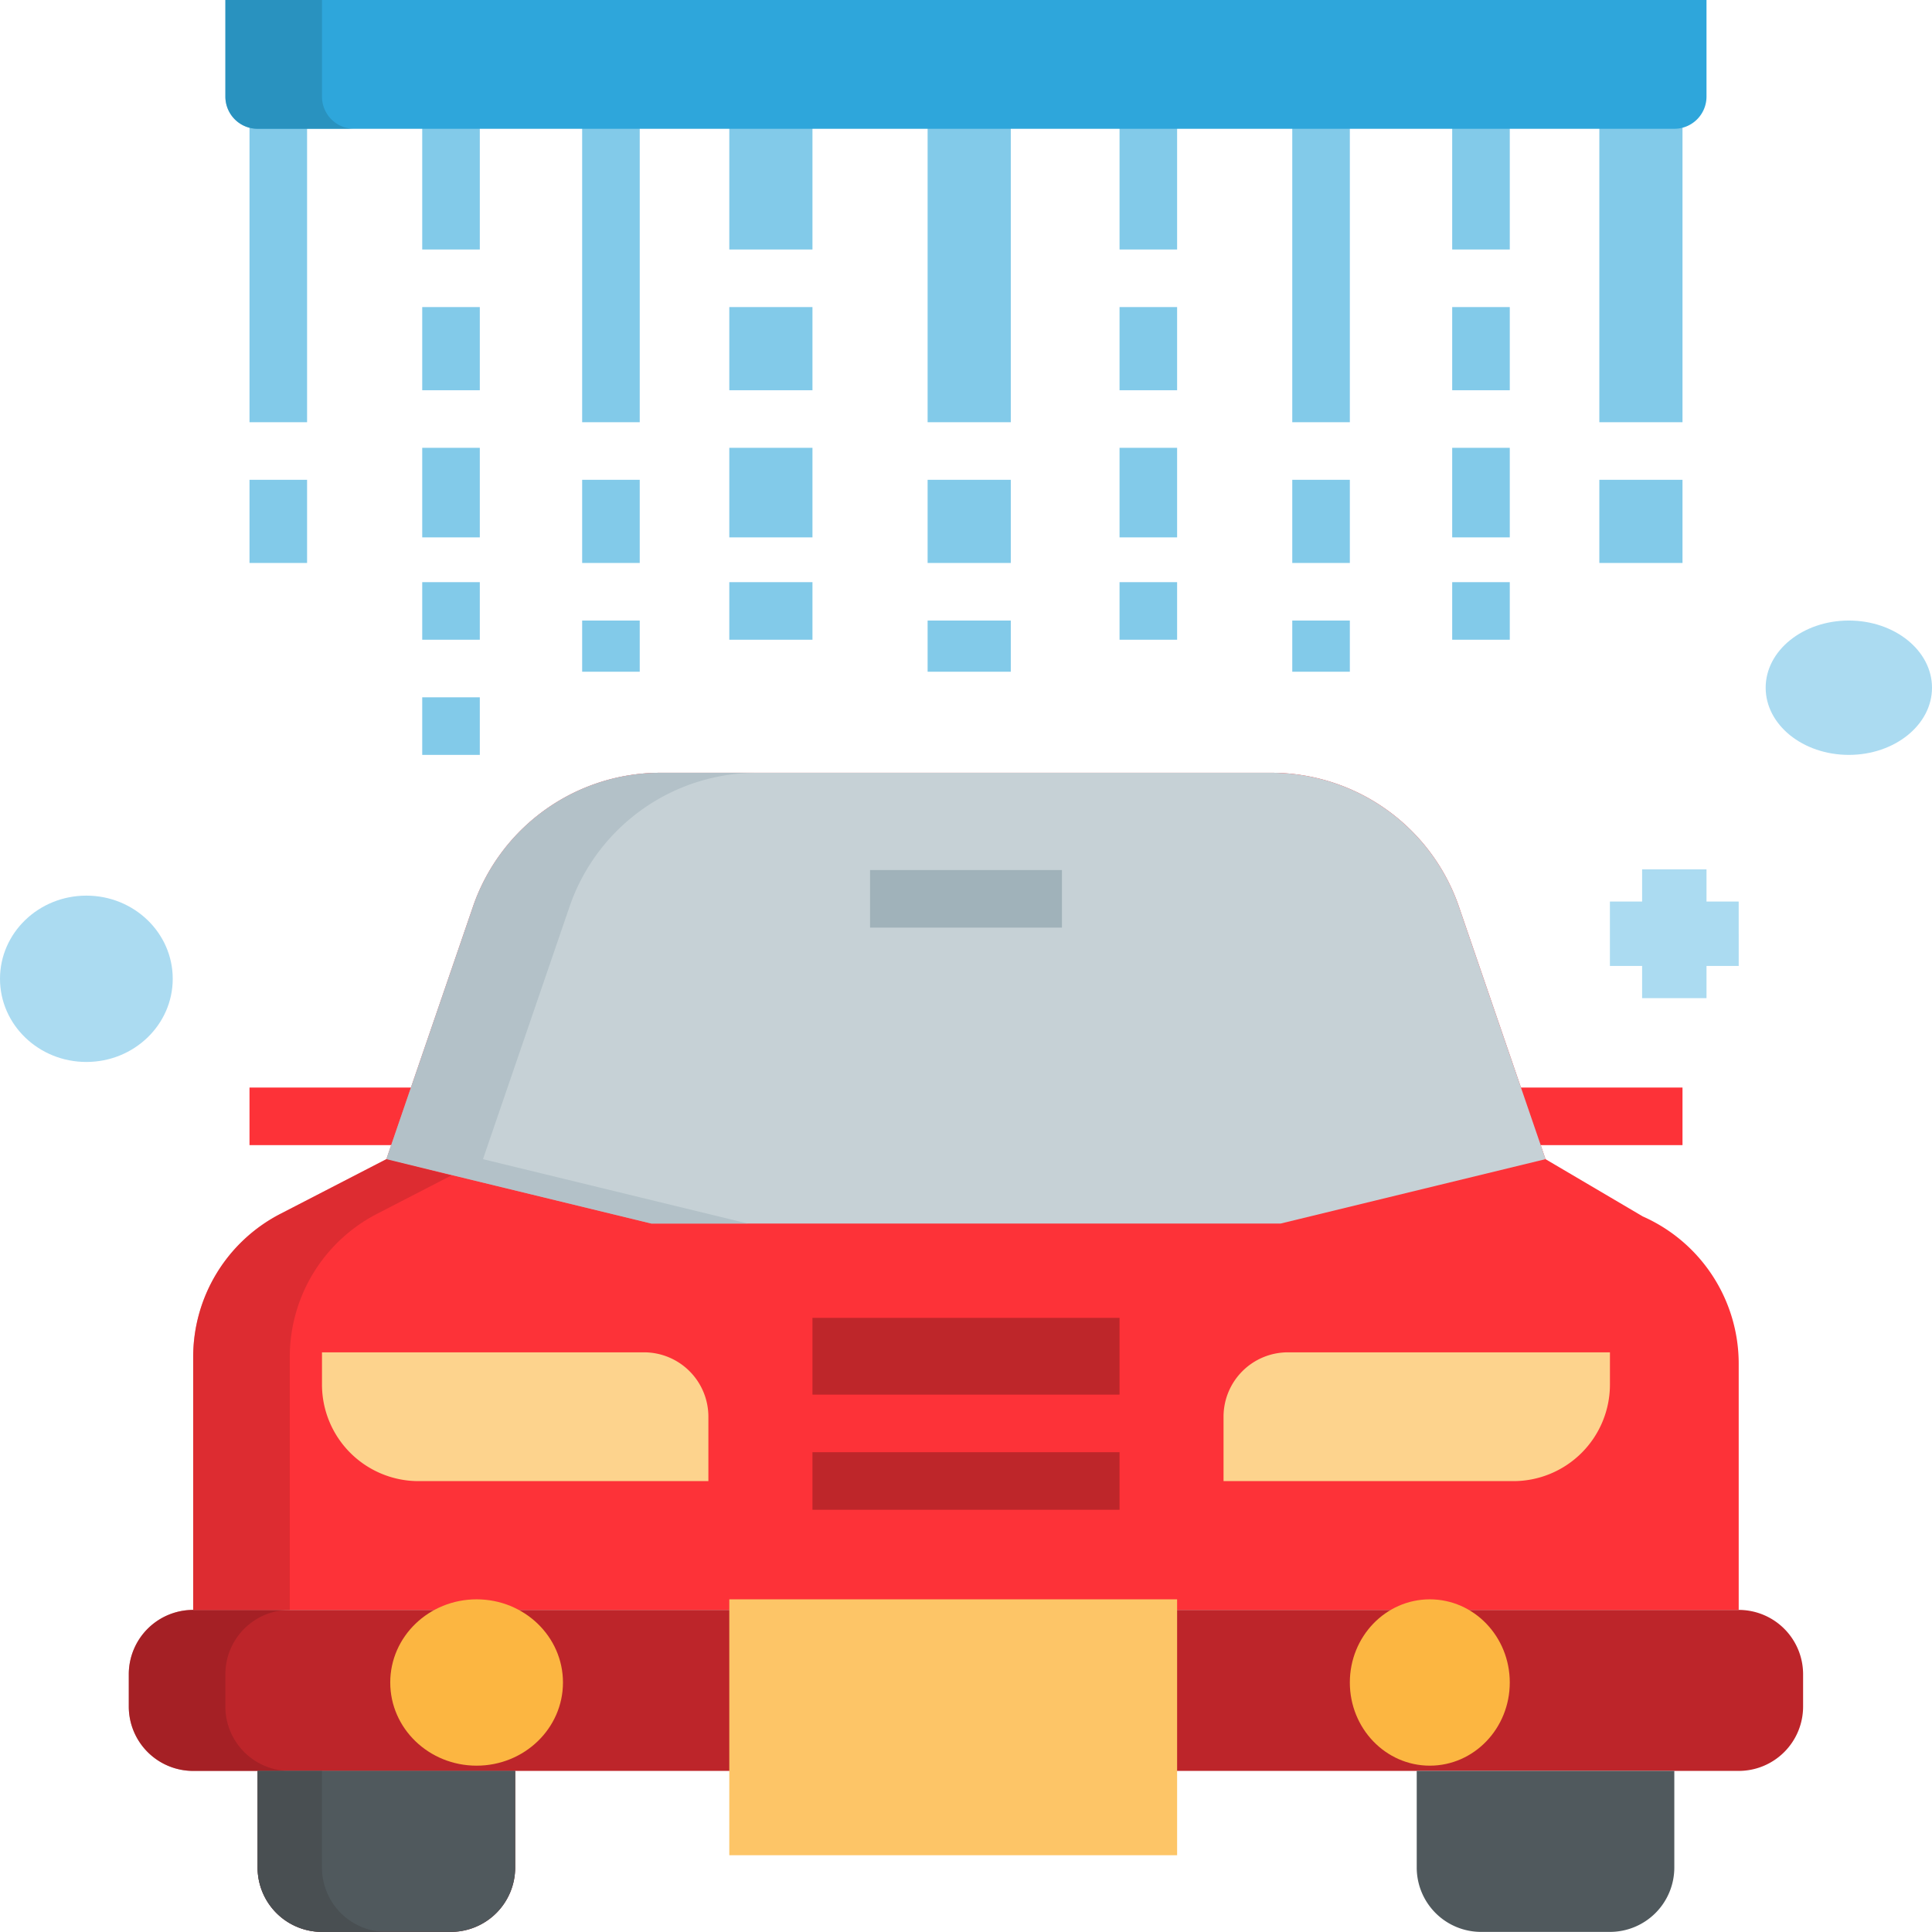 <svg xmlns="http://www.w3.org/2000/svg" width="302" height="301.984" viewBox="0 0 302 301.984"><defs><style>.a{fill:#bd252a;}.b{opacity:0.5;}.c{fill:#8e1c20;}.d{fill:#fd3238;}.e{fill:#c6d1d6;}.f{fill:#a0b2ba;}.g{fill:#be262a;}.h{fill:#5f1315;}.i{fill:#50595d;}.j{fill:#414547;}.k{fill:#fdd38d;}.l{fill:#fcb641;}.m{fill:#fdc567;}.n{fill:#82cae9;}.o{fill:#2ea6db;}.p{fill:#237da4;}.q{fill:#abdbf1;}</style></defs><path class="a" d="M283.653,400H42.066A10.063,10.063,0,0,0,32,410.066V415.1a10.063,10.063,0,0,0,10.066,10.066H283.653A10.063,10.063,0,0,0,293.719,415.1v-5.033A10.063,10.063,0,0,0,283.653,400Z" transform="translate(-11.868 -148.347)"/><g class="b" transform="translate(20.132 251.653)"><path class="c" d="M47.1,415.1v-5.033A10.063,10.063,0,0,1,57.165,400h-15.1A10.063,10.063,0,0,0,32,410.066V415.1a10.063,10.063,0,0,0,10.066,10.066h15.1A10.063,10.063,0,0,1,47.1,415.1Z" transform="translate(-32 -400)"/></g><g transform="translate(30.198 120.794)"><path class="d" d="M274.6,261.356,259.389,252.4h0l-13.63-39.746A31,31,0,0,0,216.3,192h-95a31.005,31.005,0,0,0-29.469,20.651L78.2,252.4h0l-16.579,8.556A25.175,25.175,0,0,0,48,283.315V322.86H289.587V284.372A25.169,25.169,0,0,0,274.6,261.356Z" transform="translate(-48 -192)"/><rect class="d" width="27" height="9" transform="translate(205.802 49.206)"/><rect class="d" width="27" height="9" transform="translate(8.802 49.206)"/></g><path class="e" d="M96,252.4l41.417,10.066h98.361L277.19,252.4l-13.63-39.746A31,31,0,0,0,234.1,192h-95a31.005,31.005,0,0,0-29.469,20.651Z" transform="translate(-35.603 -71.206)"/><g class="b" transform="translate(60.397 120.794)"><path class="f" d="M124.729,212.651A31,31,0,0,1,154.2,192H139.1a31.005,31.005,0,0,0-29.469,20.651L96,252.4l41.417,10.066h15.1L111.1,252.4Z" transform="translate(-96 -192)"/></g><g class="b" transform="translate(30.198 181.19)"><path class="g" d="M76.719,296.561l11.641-6.009L78.2,288l-16.579,8.561A25.161,25.161,0,0,0,48,318.918v39.545H63.1V318.918A25.161,25.161,0,0,1,76.719,296.561Z" transform="translate(-48 -288)"/></g><path class="h" d="M94.2,465.165H74.066A10.063,10.063,0,0,1,64,455.1V440h40.265v15.1A10.063,10.063,0,0,1,94.2,465.165Z" transform="translate(-23.735 -163.181)"/><path class="i" d="M94.2,465.165H74.066A10.063,10.063,0,0,1,64,455.1V440h40.265v15.1A10.063,10.063,0,0,1,94.2,465.165Z" transform="translate(-23.735 -163.181)"/><g class="b" transform="translate(40.265 276.819)"><path class="j" d="M74.066,455.1V440H64v15.1a10.063,10.063,0,0,0,10.066,10.066H84.132A10.063,10.063,0,0,1,74.066,455.1Z" transform="translate(-64 -440)"/></g><path class="i" d="M382.2,465.165H362.066A10.063,10.063,0,0,1,352,455.1V440h40.265v15.1A10.064,10.064,0,0,1,382.2,465.165Z" transform="translate(-130.545 -163.181)"/><g transform="translate(50.331 211.389)"><path class="k" d="M349.3,356.132H304V346.066A10.063,10.063,0,0,1,314.066,336H364.4v5.033A15.1,15.1,0,0,1,349.3,356.132Z" transform="translate(-163.074 -336)"/><path class="k" d="M95.1,356.132h45.3V346.066A10.063,10.063,0,0,0,130.331,336H80v5.033A15.1,15.1,0,0,0,95.1,356.132Z" transform="translate(-80 -336)"/></g><g transform="translate(60.968 250.225)"><ellipse class="l" cx="13.5" cy="13" rx="13.5" ry="13" transform="translate(0.032 -0.225)"/><ellipse class="l" cx="12.5" cy="13" rx="12.5" ry="13" transform="translate(150.032 -0.225)"/></g><rect class="m" width="70" height="40" transform="translate(114 250)"/><g transform="translate(127.018 205.769)"><rect class="g" width="48" height="12" transform="translate(-0.018 0.231)"/><rect class="g" width="48" height="9" transform="translate(-0.018 21.231)"/></g><rect class="f" width="30" height="9" transform="translate(136 136)"/><g transform="translate(39.375 8.891)"><rect class="n" width="13" height="48" transform="translate(105.625 9.109)"/><rect class="n" width="13" height="13" transform="translate(105.625 66.109)"/><rect class="n" width="13" height="8" transform="translate(105.625 88.109)"/><rect class="n" width="9" height="48" transform="translate(51.625 9.109)"/><rect class="n" width="9" height="13" transform="translate(51.625 66.109)"/><rect class="n" width="9" height="8" transform="translate(51.625 88.109)"/><rect class="n" width="9" height="48" transform="translate(-0.375 9.109)"/><rect class="n" width="9" height="13" transform="translate(-0.375 66.109)"/><rect class="n" width="13" height="30" transform="translate(74.625 0.109)"/><rect class="n" width="13" height="13" transform="translate(74.625 39.109)"/><rect class="n" width="13" height="14" transform="translate(74.625 61.109)"/><rect class="n" width="13" height="9" transform="translate(74.625 82.109)"/><rect class="n" width="9" height="30" transform="translate(26.625 0.109)"/><rect class="n" width="9" height="13" transform="translate(26.625 39.109)"/><rect class="n" width="9" height="14" transform="translate(26.625 61.109)"/><rect class="n" width="9" height="9" transform="translate(26.625 82.109)"/><rect class="n" width="9" height="9" transform="translate(26.625 100.109)"/><rect class="n" width="9" height="30" transform="translate(135.625 0.109)"/><rect class="n" width="9" height="13" transform="translate(135.625 39.109)"/><rect class="n" width="9" height="14" transform="translate(135.625 61.109)"/><rect class="n" width="9" height="9" transform="translate(135.625 82.109)"/><rect class="n" width="9" height="48" transform="translate(162.625 9.109)"/><rect class="n" width="9" height="13" transform="translate(162.625 66.109)"/><rect class="n" width="9" height="8" transform="translate(162.625 88.109)"/><rect class="n" width="9" height="30" transform="translate(187.625 0.109)"/><rect class="n" width="9" height="13" transform="translate(187.625 39.109)"/><rect class="n" width="9" height="14" transform="translate(187.625 61.109)"/><rect class="n" width="9" height="9" transform="translate(187.625 82.109)"/><rect class="n" width="13" height="48" transform="translate(210.625 9.109)"/><rect class="n" width="13" height="13" transform="translate(210.625 66.109)"/></g><path class="o" d="M282.488,20.132H61.033A5.035,5.035,0,0,1,56,15.1V0H287.521V15.1A5.035,5.035,0,0,1,282.488,20.132Z" transform="translate(-20.769)"/><g class="b" transform="translate(35.231)"><path class="p" d="M71.1,15.1V0H56V15.1a5.035,5.035,0,0,0,5.033,5.033h15.1A5.035,5.035,0,0,1,71.1,15.1Z" transform="translate(-56)"/></g><g transform="translate(0 96.533)"><path class="q" d="M420.132,221.033H415.1V216H405.033v5.033H400V231.1h5.033v5.033H415.1V231.1h5.033Z" transform="translate(-148.347 -176.641)"/><ellipse class="q" cx="13.5" cy="13" rx="13.5" ry="13" transform="translate(0 43.467)"/><ellipse class="q" cx="13" cy="10.5" rx="13" ry="10.5" transform="translate(276 0.467)"/></g></svg>